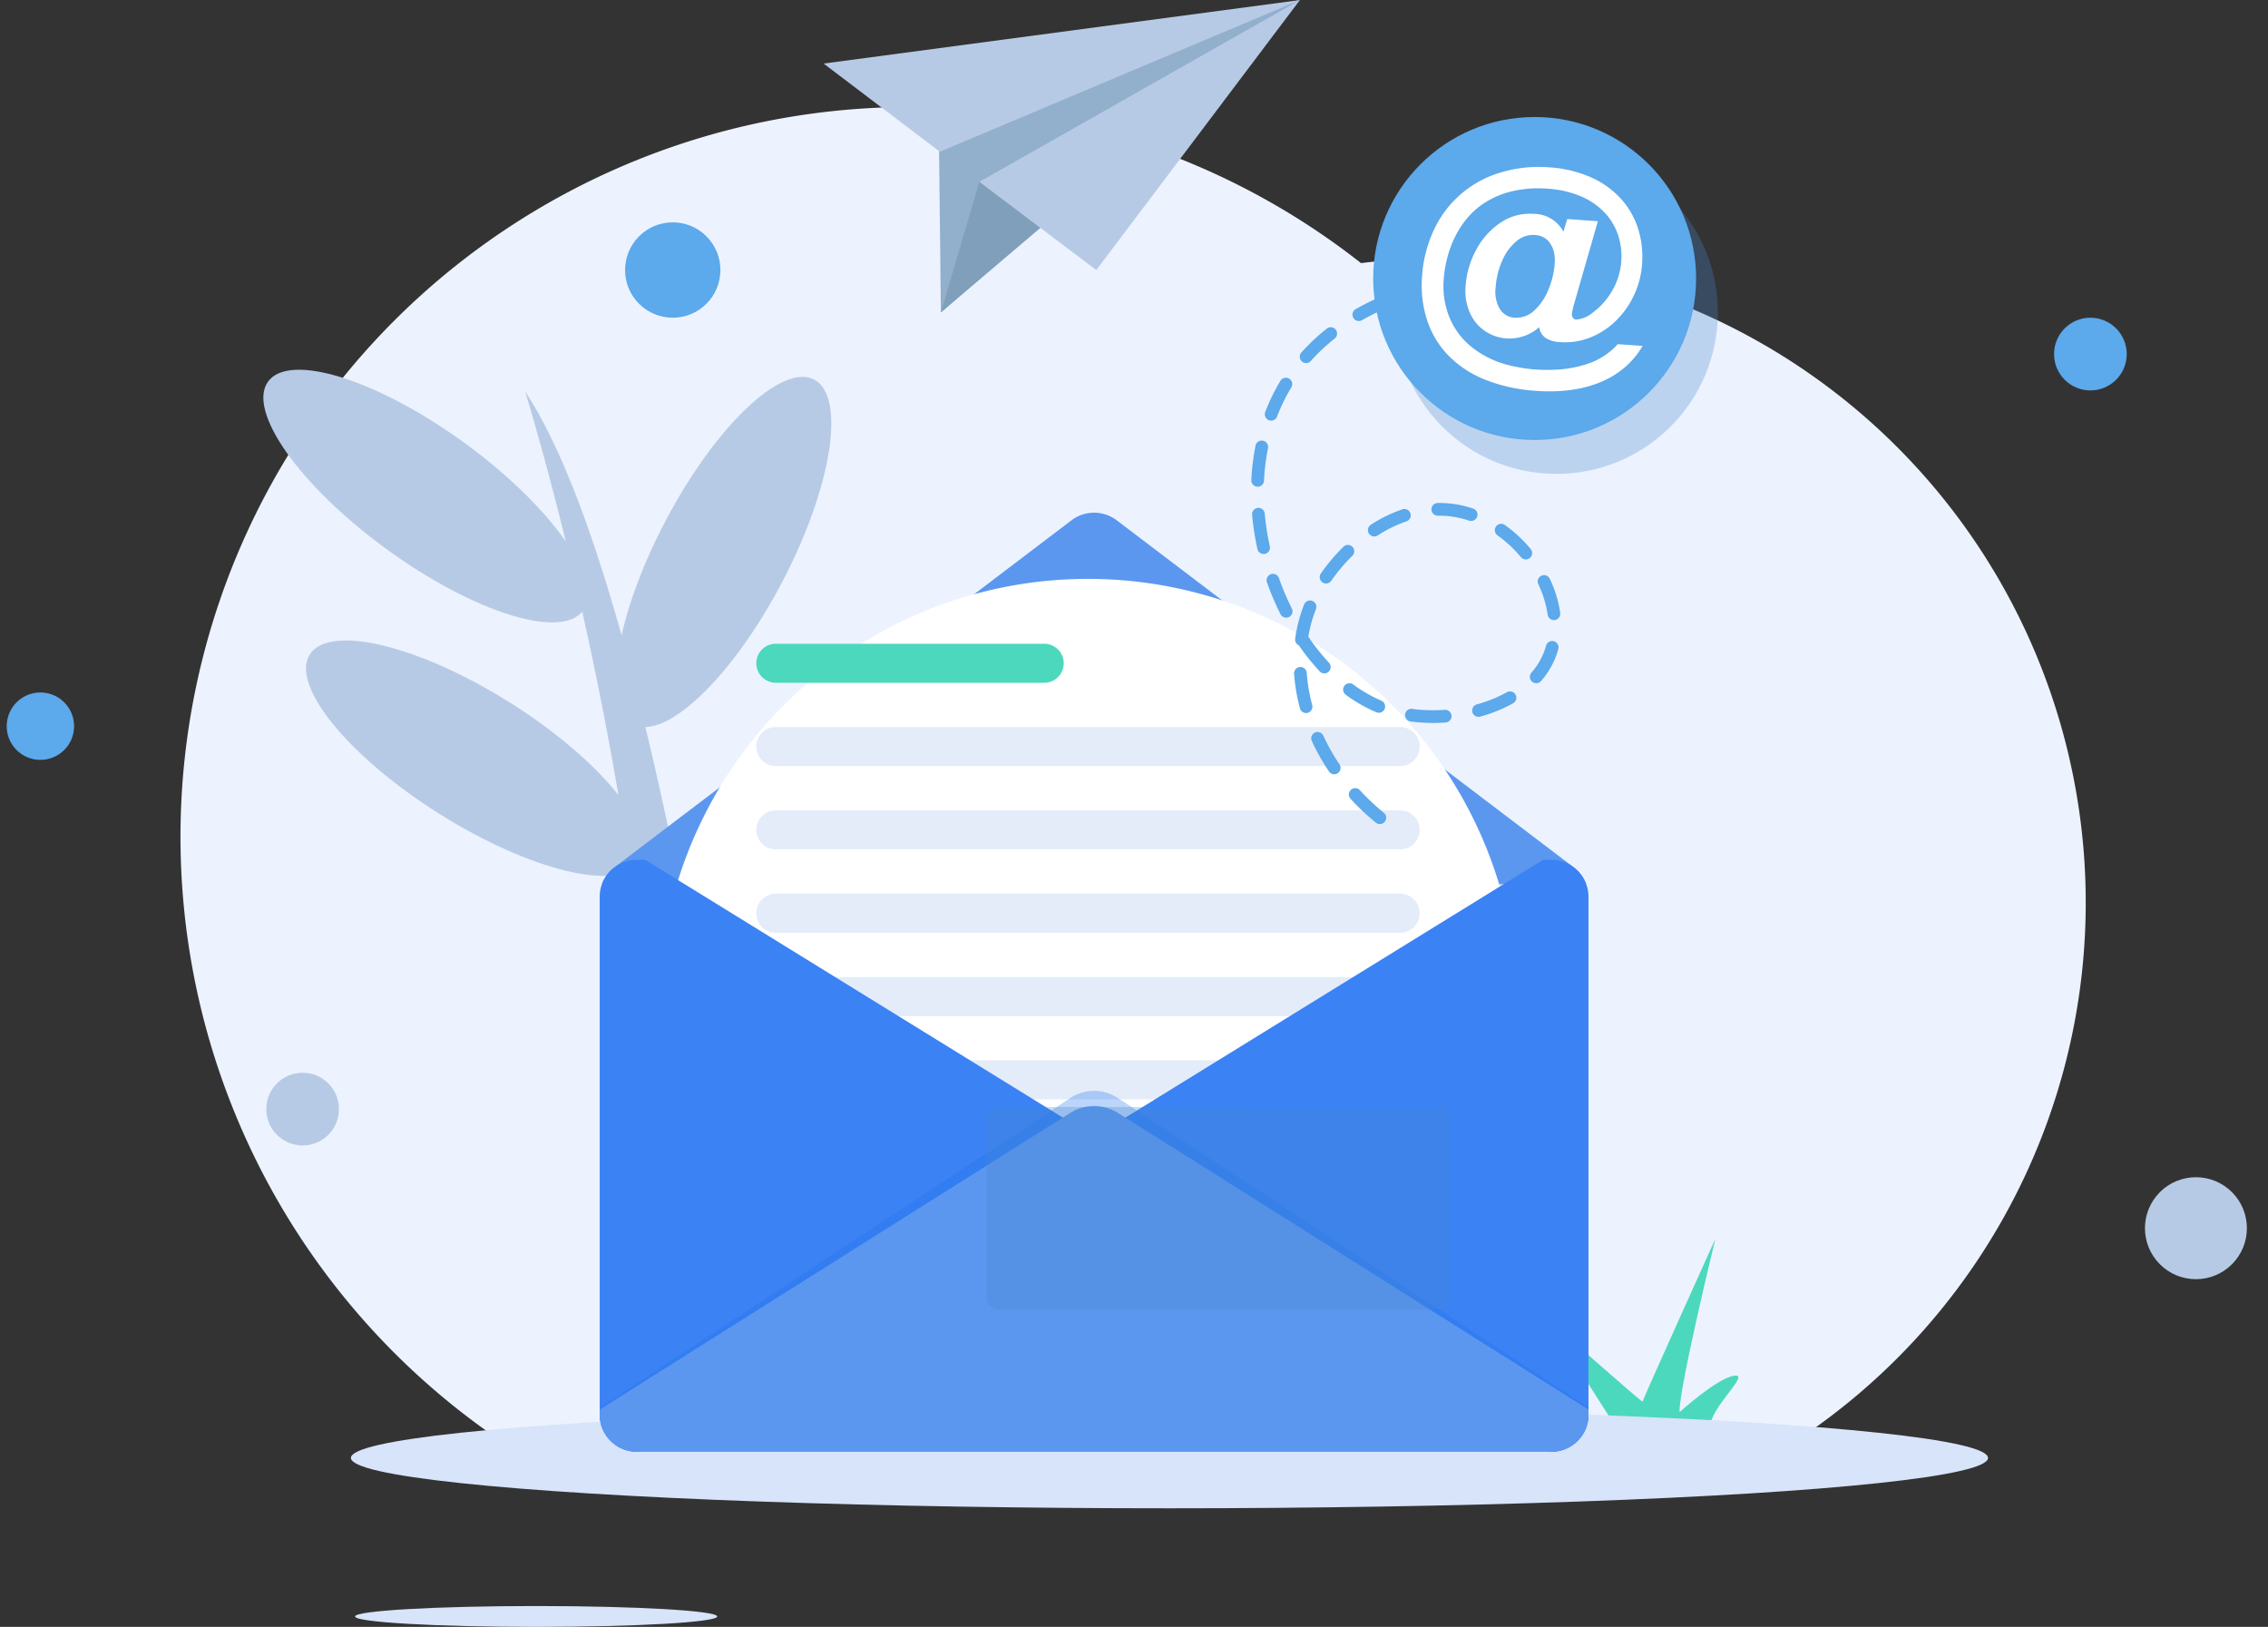 <svg xmlns="http://www.w3.org/2000/svg" width="366.275" height="262.675" viewBox="0 0 366.275 262.675">
  <rect x="0" y="0" width="366.275" height="262.675" fill="#333333" stroke="none"/>
  <g id="email-illustration" transform="translate(-540.065 -585.438)">
    <ellipse id="Ellipse_141" data-name="Ellipse 141" cx="29.243" cy="1.684" rx="29.243" ry="1.684" transform="translate(597.404 844.745)" fill="#d7e4f9"/>
    <path id="Path_8825" data-name="Path 8825" d="M1028.217,992.564a117.82,117.82,0,1,0-112.8,0Z" transform="translate(-284.783 -168.586)" fill="#ecf3fe"/>
    <path id="Path_8826" data-name="Path 8826" d="M1983.092,1230.942h94.258a104.074,104.074,0,1,0-94.258,0Z" transform="translate(-1257.389 -406.964)" fill="#ecf3fe"/>
    <path id="Path_8827" data-name="Path 8827" d="M3240.89,2768.415l-10.339-16.257s15.465,13.671,15.465,13.415,11.772-26.317,11.772-26.317-5.961,24.435-5.791,28.025c0,0,5.969-5.432,8.794-5.877s-3.882,5.1-3.875,8.356h-15.409Z" transform="translate(-2440.684 -1953.843)" fill="#4cd8bd"/>
    <ellipse id="Ellipse_142" data-name="Ellipse 142" cx="132.195" cy="8.132" rx="132.195" ry="8.132" transform="translate(596.735 812.7)" fill="#d7e4f9"/>
    <g id="Group_2416" data-name="Group 2416" transform="translate(577.104 638.448)">
      <ellipse id="Ellipse_143" data-name="Ellipse 143" cx="10.637" cy="31.442" rx="10.637" ry="31.442" transform="matrix(0.588, -0.809, 0.809, 0.588, 0, 17.203)" fill="#b7cae5"/>
      <ellipse id="Ellipse_144" data-name="Ellipse 144" cx="31.442" cy="10.637" rx="31.442" ry="10.637" transform="translate(55.777 58.992) rotate(-62.278)" fill="#b7cae5"/>
      <ellipse id="Ellipse_145" data-name="Ellipse 145" cx="10.637" cy="31.442" rx="10.637" ry="31.442" transform="matrix(0.532, -0.847, 0.847, 0.532, 7.316, 61.686)" fill="#b7cae5"/>
      <path id="Path_8828" data-name="Path 8828" d="M1453.388,1265.958s30.837,98.42,18.4,171.215h20.931S1477.581,1302.5,1453.388,1265.958Z" transform="translate(-1405.628 -1255.783)" fill="#b7cae5"/>
    </g>
    <g id="Group_2417" data-name="Group 2417" transform="translate(636.915 668.218)">
      <path id="Path_8829" data-name="Path 8829" d="M1742.871,2086.6v83.613c0,.1,0,.2-.01.31a1.441,1.441,0,0,1-.009.145c0,.044,0,.092-.01.141,0,.019,0,.038,0,.058s-.01.063-.015.092c0,.072-.019.145-.029.218s-.024.141-.039.208a.812.812,0,0,1-.024.1.221.221,0,0,1-.015.078.779.779,0,0,1-.024.1c-.015.063-.034.126-.048.184a.09.09,0,0,1-.01.033c-.034.107-.063.213-.1.315a.019.019,0,0,1,0,.015c-.02.053-.039.106-.058.155s-.039.092-.053.135a.194.194,0,0,0-.014.039c-.058.13-.116.266-.184.392-.019.039-.044.087-.068.131s-.048.082-.073.126-.044.083-.073.121c-.049.083-.1.165-.155.242-.034.053-.068.1-.1.145-.082.107-.16.213-.247.315q-.095.116-.189.218c-.063.073-.131.14-.2.208-.029.034-.063.063-.1.1a.8.8,0,0,1-.092.082c-.034.034-.073.068-.112.1-.01.01-.024.02-.034.029-.092.083-.189.16-.286.232a.146.146,0,0,0-.029.025c-.078.054-.155.112-.237.165-.029.02-.053.039-.077.053-.044.029-.087.058-.131.083a.813.813,0,0,1-.107.063c-.039.024-.077.048-.116.068a5.446,5.446,0,0,1-.853.393c-.019,0-.034.014-.053.02s-.043.015-.063.019c-.068.024-.136.049-.208.068-.121.039-.242.067-.364.1l-.189.043a1.047,1.047,0,0,1-.121.02l-.15.029c-.01,0-.015,0-.02.005l-.121.014c-.019,0-.039,0-.058,0l-.107.014c-.02,0-.038.005-.063.005l-.223.014c-.107,0-.213.01-.32.01h-147.72c-.107,0-.213,0-.32-.01l-.223-.014a2.428,2.428,0,0,1-.247-.029,1.337,1.337,0,0,1-.14-.02c-.116-.015-.232-.039-.344-.063a.647.647,0,0,1-.1-.024c-.121-.03-.242-.058-.363-.1-.073-.024-.14-.043-.208-.068a6.506,6.506,0,0,1-.94-.412l-.218-.13c-.082-.048-.165-.1-.242-.155a6.047,6.047,0,0,1-1.274-1.158q-.131-.153-.247-.32a5.713,5.713,0,0,1-.664-1.192c-.039-.1-.078-.2-.116-.3s-.068-.208-.1-.315-.058-.213-.082-.319-.044-.2-.063-.3c0-.014,0-.033-.01-.048-.014-.1-.029-.2-.038-.3,0,0,0-.014,0-.024-.01-.077-.015-.149-.02-.227-.014-.15-.019-.3-.019-.455V2086.6a5.958,5.958,0,0,1,2.18-4.616.266.266,0,0,1,.039-.029l.31-.237a5.937,5.937,0,0,1,3.454-1.1h147.72a4.1,4.1,0,0,1,.427.02.218.218,0,0,1,.077,0c.136.01.276.025.407.044l.092.014c.116.019.233.044.344.073a.529.529,0,0,1,.087.019c.14.034.276.073.412.116s.256.087.378.135a4.828,4.828,0,0,1,.509.237,2.865,2.865,0,0,1,.271.145,3.878,3.878,0,0,1,.446.291s0,0,0,0l.31.237a.266.266,0,0,1,.039.029c.082.063.155.13.228.2.058.048.111.1.164.155a5.268,5.268,0,0,1,.465.514c.068.082.13.165.189.247a5.631,5.631,0,0,1,.634,1.114c.048.106.092.218.135.329,0,0,0,.01,0,.015a5.444,5.444,0,0,1,.17.547c.024.092.044.179.063.271.014.073.029.141.039.214s.024.146.034.218a2.388,2.388,0,0,1,.029.261,1.715,1.715,0,0,1,.014.223C1742.866,2086.388,1742.871,2086.495,1742.871,2086.6Z" transform="translate(-1583.186 -2024.572)" fill="#dfe5ea"/>
      <path id="Path_8830" data-name="Path 8830" d="M1746.014,1536.991H1587.047a5.977,5.977,0,0,1,1.821-2.572.291.291,0,0,1,.039-.029l.31-.237,73.65-55.907a6.053,6.053,0,0,1,7.328,0l73.645,55.907c0-.005,0,0,0,0l.31.237a.247.247,0,0,1,.039.029c.083.063.155.131.228.2.058.048.111.1.164.155a5.179,5.179,0,0,1,.465.513q.1.123.189.247a5.6,5.6,0,0,1,.634,1.114c.048.107.092.218.136.329C1746.009,1536.982,1746.014,1536.986,1746.014,1536.991Z" transform="translate(-1586.688 -1477.011)" fill="#5b97ef"/>
      <path id="Rectangle_686" data-name="Rectangle 686" d="M69.363,0h0a69.363,69.363,0,0,1,69.363,69.363v67.219a0,0,0,0,1,0,0H0a0,0,0,0,1,0,0V69.363A69.363,69.363,0,0,1,69.363,0Z" transform="translate(9.494 10.685)" fill="#fff"/>
      <path id="Rectangle_687" data-name="Rectangle 687" d="M3.148,0H103.98a3.148,3.148,0,0,1,3.148,3.148v0A3.149,3.149,0,0,1,103.98,6.3H3.148A3.148,3.148,0,0,1,0,3.149v0A3.148,3.148,0,0,1,3.148,0Z" transform="translate(25.292 34.611)" fill="#e4ecf9"/>
      <path id="Rectangle_688" data-name="Rectangle 688" d="M3.148,0H103.98a3.148,3.148,0,0,1,3.148,3.148v0A3.148,3.148,0,0,1,103.98,6.3H3.148A3.148,3.148,0,0,1,0,3.149v0A3.148,3.148,0,0,1,3.148,0Z" transform="translate(25.292 48.063)" fill="#e4ecf9"/>
      <path id="Rectangle_689" data-name="Rectangle 689" d="M3.148,0H103.98a3.148,3.148,0,0,1,3.148,3.148v0A3.148,3.148,0,0,1,103.98,6.3H3.148A3.148,3.148,0,0,1,0,3.148v0A3.148,3.148,0,0,1,3.148,0Z" transform="translate(25.292 61.516)" fill="#e4ecf9"/>
      <path id="Rectangle_690" data-name="Rectangle 690" d="M3.148,0H103.98a3.149,3.149,0,0,1,3.149,3.149v0A3.148,3.148,0,0,1,103.98,6.3H3.148A3.148,3.148,0,0,1,0,3.149v0A3.148,3.148,0,0,1,3.148,0Z" transform="translate(25.292 74.968)" fill="#e4ecf9"/>
      <path id="Rectangle_691" data-name="Rectangle 691" d="M3.148,0H103.98a3.149,3.149,0,0,1,3.149,3.149v0A3.148,3.148,0,0,1,103.98,6.3H3.148A3.148,3.148,0,0,1,0,3.149v0A3.148,3.148,0,0,1,3.148,0Z" transform="translate(25.292 88.42)" fill="#e4ecf9"/>
      <path id="Path_8831" data-name="Path 8831" d="M1663.031,2130.646v0a3.909,3.909,0,0,1-.824.678l-72.71,44.863h-.329a5.839,5.839,0,0,1-1.734-.257c-.078-.024-.155-.048-.228-.072a5.931,5.931,0,0,1-2.465-1.633c-.063-.068-.126-.141-.189-.218a5.6,5.6,0,0,1-.5-.7c-.053-.082-.1-.165-.145-.247s-.092-.174-.131-.262a5.952,5.952,0,0,1-.591-2.591V2086.6a5.958,5.958,0,0,1,2.18-4.616.266.266,0,0,1,.039-.029l.31-.237a5.937,5.937,0,0,1,3.454-1.1h1.366l6.384,3.938,58.852,36.314,2.214,1.365,4.223,2.606a3.916,3.916,0,0,1,.824.678v0A3.828,3.828,0,0,1,1663.031,2130.646Z" transform="translate(-1583.186 -2024.572)" fill="#3b82f4"/>
      <path id="Path_8832" data-name="Path 8832" d="M2513.334,2086.6v83.613c0,.1,0,.2-.009.31,0,.049-.005.1-.01.145s0,.092-.01.141c0,.019,0,.038,0,.058s-.01.063-.015.092c0,.072-.02.145-.028.218s-.024.141-.039.208c0,.01-.005.024-.005.033a.436.436,0,0,1-.019.069.231.231,0,0,1-.014.078,1.02,1.02,0,0,1-.025.1c-.014.063-.029.121-.048.184a.077.077,0,0,1-.011.033c-.029.107-.062.213-.1.315a.019.019,0,0,1,0,.015c-.02.053-.033.1-.058.155s-.034.087-.053.135a.342.342,0,0,0-.015.039c-.058.13-.116.266-.184.392-.02.039-.043.087-.068.131s-.049.082-.073.126-.043.083-.073.121c-.048.083-.1.165-.155.242-.034.053-.068.1-.1.145-.082.112-.165.213-.247.315q-.094.116-.188.218c-.063.073-.131.14-.2.208-.029.034-.063.063-.1.1a.72.72,0,0,1-.091.082c-.034.034-.072.068-.111.1-.009.01-.024.02-.034.029-.092.083-.188.16-.286.232a.14.14,0,0,0-.03.025c-.077.054-.155.112-.237.165-.029.02-.053.039-.077.053-.044.029-.088.058-.131.083a.731.731,0,0,1-.106.063,1.28,1.28,0,0,1-.116.068,5.432,5.432,0,0,1-.852.393.473.473,0,0,0-.054.02c-.02,0-.044.015-.062.019-.068.024-.136.049-.209.068-.121.039-.242.067-.363.1l-.189.043a1.058,1.058,0,0,1-.121.02l-.15.029h-.014c-.044.005-.088.015-.126.02-.02,0-.039,0-.059,0l-.106.014c-.02,0-.039.005-.063.005l-.223.014c-.107,0-.213.01-.32.01h-.329l-72.71-44.863a3.757,3.757,0,0,1-.818-.678v0a3.816,3.816,0,0,1,0-5.125v0a3.763,3.763,0,0,1,.818-.678l4.219-2.606,2.214-1.365,58.856-36.314,6.384-3.938h1.366a4.082,4.082,0,0,1,.426.02.217.217,0,0,1,.077,0c.136.01.277.025.407.044l.092.014c.116.019.232.044.344.073a.518.518,0,0,1,.087.019c.141.034.276.073.412.116s.257.087.378.135a4.905,4.905,0,0,1,.508.237,2.9,2.9,0,0,1,.271.145,3.917,3.917,0,0,1,.445.291s0,0,0,0l.31.237a.264.264,0,0,1,.039.029,2.965,2.965,0,0,1,.228.2c.058.048.112.1.165.155a5.217,5.217,0,0,1,.465.514c.068.082.131.165.189.247a5.6,5.6,0,0,1,.634,1.114c.049.106.093.218.135.329,0,0,.005.01.005.015a5.573,5.573,0,0,1,.169.547c.024.092.044.179.063.271.015.073.029.141.039.214s.023.146.033.218a2.36,2.36,0,0,1,.029.261,1.805,1.805,0,0,1,.015.223C2513.33,2086.388,2513.334,2086.495,2513.334,2086.6Z" transform="translate(-2353.65 -2024.572)" fill="#3b82f4"/>
      <path id="Path_8833" data-name="Path 8833" d="M1742.871,2533.612v.87a6.118,6.118,0,0,1-5.982,6.244h-147.72a6.118,6.118,0,0,1-5.982-6.244v-.87l75.979-49.989a6.982,6.982,0,0,1,7.721,0Z" transform="translate(-1583.186 -2389.106)" fill="#2074ef" opacity="0.3" style="mix-blend-mode: multiply;isolation: isolate"/>
      <path id="Path_8834" data-name="Path 8834" d="M1742.871,2557.814v.833a5.982,5.982,0,0,1-5.982,5.981h-147.72a5.982,5.982,0,0,1-5.982-5.981v-.833l75.979-47.89a7.239,7.239,0,0,1,7.721,0Z" transform="translate(-1583.186 -2413.01)" fill="#5b97ef"/>
      <path id="Rectangle_692" data-name="Rectangle 692" d="M3.148,0H46.5a3.148,3.148,0,0,1,3.148,3.148v0A3.148,3.148,0,0,1,46.5,6.3H3.148A3.148,3.148,0,0,1,0,3.148v0A3.148,3.148,0,0,1,3.148,0Z" transform="translate(25.292 21.159)" fill="#4cd8bd"/>
    </g>
    <path id="Path_8835" data-name="Path 8835" d="M2737.358,1152.538a1.022,1.022,0,0,1-.648-.231,39.435,39.435,0,0,1-4.081-3.848,1.025,1.025,0,1,1,1.51-1.387,37.348,37.348,0,0,0,3.869,3.647,1.025,1.025,0,0,1-.65,1.819ZM2730,1144.5a1.025,1.025,0,0,1-.851-.453,35.364,35.364,0,0,1-2.764-4.9,1.025,1.025,0,1,1,1.86-.861,33.391,33.391,0,0,0,2.6,4.615,1.025,1.025,0,0,1-.849,1.6Zm15.951-8.289h0a27.111,27.111,0,0,1-3.629-.24,1.025,1.025,0,1,1,.275-2.032,25,25,0,0,0,3.354.221h0c.625,0,1.261-.023,1.892-.067a1.025,1.025,0,0,1,.144,2.045C2747.308,1136.189,2746.623,1136.214,2745.95,1136.214Zm7.348-.983a1.025,1.025,0,0,1-.272-2.014,21.624,21.624,0,0,0,4.828-1.95,1.025,1.025,0,1,1,1,1.788,23.664,23.664,0,0,1-5.287,2.139A1.029,1.029,0,0,1,2753.3,1135.231Zm-27.852-.617a1.026,1.026,0,0,1-.99-.76,30.053,30.053,0,0,1-.947-5.574,1.025,1.025,0,1,1,2.045-.148,27.91,27.91,0,0,0,.884,5.192,1.026,1.026,0,0,1-.991,1.291Zm11.745-.043a1.018,1.018,0,0,1-.4-.08,24.253,24.253,0,0,1-4.941-2.834,1.025,1.025,0,0,1,1.215-1.652,22.191,22.191,0,0,0,4.52,2.6,1.025,1.025,0,0,1-.4,1.971Zm25.422-4.771a1.025,1.025,0,0,1-.772-1.7,11.057,11.057,0,0,0,2.163-3.718c.071-.21.137-.426.2-.642a1.025,1.025,0,1,1,1.98.536c-.07.257-.148.514-.233.765a13.108,13.108,0,0,1-2.558,4.405A1.023,1.023,0,0,1,2762.614,1129.8Zm-34.218-1.588a1.022,1.022,0,0,1-.75-.326,36.78,36.78,0,0,1-3.363-4.2,1.026,1.026,0,0,1-.595-1.077,24.248,24.248,0,0,1,1.441-5.511,1.025,1.025,0,1,1,1.907.752,22.058,22.058,0,0,0-1.225,4.443c.011.014.02.028.031.042a34.931,34.931,0,0,0,3.3,4.154,1.025,1.025,0,0,1-.749,1.725Zm37.079-8.6a1.025,1.025,0,0,1-1.014-.883,17.055,17.055,0,0,0-1.506-4.913,1.025,1.025,0,1,1,1.854-.877,19.114,19.114,0,0,1,1.682,5.505,1.026,1.026,0,0,1-.873,1.158A1.037,1.037,0,0,1,2765.475,1119.612Zm-43.242-.392a1.027,1.027,0,0,1-.917-.566,45.314,45.314,0,0,1-2.186-5.147,1.025,1.025,0,1,1,1.933-.684,43.167,43.167,0,0,0,2.087,4.912,1.025,1.025,0,0,1-.458,1.376A1.014,1.014,0,0,1,2722.233,1119.22Zm6.444-5.523a1.025,1.025,0,0,1-.842-1.609,29.91,29.91,0,0,1,3.65-4.321,1.025,1.025,0,1,1,1.436,1.465,27.863,27.863,0,0,0-3.4,4.024A1.024,1.024,0,0,1,2728.677,1113.7Zm32.259-3.884a1.023,1.023,0,0,1-.787-.368,20.339,20.339,0,0,0-3.805-3.535,1.026,1.026,0,0,1,1.19-1.671,22.416,22.416,0,0,1,4.189,3.89,1.025,1.025,0,0,1-.787,1.683Zm-42.345-.876a1.025,1.025,0,0,1-1-.8,43.929,43.929,0,0,1-.86-5.529,1.025,1.025,0,1,1,2.042-.184,41.941,41.941,0,0,0,.82,5.271,1.027,1.027,0,0,1-1,1.247Zm17.869-2.833a1.025,1.025,0,0,1-.557-1.886,23.123,23.123,0,0,1,5.128-2.506,1.026,1.026,0,0,1,.656,1.943,21.045,21.045,0,0,0-4.672,2.285A1.02,1.02,0,0,1,2736.46,1106.1Zm15.637-2.5a1.023,1.023,0,0,1-.326-.053c-.21-.071-.424-.137-.635-.2a15.052,15.052,0,0,0-4.185-.6l-.216,0a1.025,1.025,0,0,1-.029-2.051,17.179,17.179,0,0,1,5,.674c.239.069.48.145.718.224a1.025,1.025,0,0,1-.326,2Zm-34.465-5.534h-.05a1.025,1.025,0,0,1-.975-1.073,37.409,37.409,0,0,1,.682-5.576,1.026,1.026,0,0,1,2.011.405,35.17,35.17,0,0,0-.645,5.269A1.025,1.025,0,0,1,2717.633,1098.072Zm2.177-10.669a1.04,1.04,0,0,1-.367-.068,1.027,1.027,0,0,1-.591-1.325,31.642,31.642,0,0,1,2.02-4.285c.15-.264.3-.527.46-.785a1.026,1.026,0,0,1,1.753,1.064c-.146.24-.292.487-.43.732a29.542,29.542,0,0,0-1.887,4.007A1.026,1.026,0,0,1,2719.81,1087.4Zm5.645-9.29a1.026,1.026,0,0,1-.765-1.708,32.938,32.938,0,0,1,4.105-3.861,1.025,1.025,0,1,1,1.273,1.607,30.892,30.892,0,0,0-3.848,3.62A1.024,1.024,0,0,1,2725.455,1078.112Zm8.512-6.791a1.025,1.025,0,0,1-.509-1.916,42.969,42.969,0,0,1,5.041-2.441,1.025,1.025,0,0,1,.775,1.9,41,41,0,0,0-4.8,2.324A1.024,1.024,0,0,1,2733.966,1071.322Zm10.095-4.153a1.025,1.025,0,0,1-.277-2.012,54.2,54.2,0,0,1,5.441-1.23,1.025,1.025,0,0,1,.349,2.021,52.134,52.134,0,0,0-5.235,1.183A1.03,1.03,0,0,1,2744.061,1067.168Z" transform="translate(-1974.456 -434.048)" fill="#5ca9eb"/>
    <g id="Group_2420" data-name="Group 2420" transform="translate(754.541 599.002)">
      <circle id="Ellipse_146" data-name="Ellipse 146" cx="26.076" cy="26.076" r="26.076" transform="translate(0 36.877) rotate(-45)" fill="#4786d1" opacity="0.29" style="mix-blend-mode: multiply;isolation: isolate"/>
      <g id="Group_2419" data-name="Group 2419" transform="translate(7.289 5.329)">
        <circle id="Ellipse_147" data-name="Ellipse 147" cx="26.076" cy="26.076" r="26.076" fill="#5ca9eb"/>
        <g id="Group_2418" data-name="Group 2418" transform="translate(7.845 8.065)">
          <path id="Path_8836" data-name="Path 8836" d="M3035.945,886.242l.617-2.048,4.949.352-3.806,13.24a10.719,10.719,0,0,0-.383,1.669.987.987,0,0,0,.168.69.665.665,0,0,0,.5.28,4.661,4.661,0,0,0,2.71-1.136,11.476,11.476,0,0,0,3.05-3.4,11.007,11.007,0,0,0,.993-9.191,9.873,9.873,0,0,0-2.22-3.625,11.465,11.465,0,0,0-3.821-2.571,16.348,16.348,0,0,0-5.313-1.207,18.768,18.768,0,0,0-5.663.4,14.222,14.222,0,0,0-4.644,1.969,12.854,12.854,0,0,0-3.487,3.454,16.032,16.032,0,0,0-2.045,4.113,19,19,0,0,0-.937,4.7,13.465,13.465,0,0,0,.865,5.988,11.968,11.968,0,0,0,3.412,4.747,15.369,15.369,0,0,0,5.732,2.99,24.888,24.888,0,0,0,7.815.867,18.636,18.636,0,0,0,5.99-1.157,11.593,11.593,0,0,0,4.31-2.972l3.994.284a13.324,13.324,0,0,1-2.8,3.4,14.441,14.441,0,0,1-3.854,2.392,19.131,19.131,0,0,1-4.823,1.306,26.987,26.987,0,0,1-5.721.158,26.67,26.67,0,0,1-8.219-1.8,17.074,17.074,0,0,1-5.967-3.929,14.822,14.822,0,0,1-3.428-5.709,18.3,18.3,0,0,1-.8-7.076,20.721,20.721,0,0,1,1.862-7.368,17.2,17.2,0,0,1,10.66-9.323,21.308,21.308,0,0,1,8.062-.877,19.71,19.71,0,0,1,6.459,1.505,14.518,14.518,0,0,1,4.877,3.353,13.05,13.05,0,0,1,2.905,4.852,15.185,15.185,0,0,1,.7,5.976,14.215,14.215,0,0,1-4.137,9,12.544,12.544,0,0,1-4.163,2.756,10.955,10.955,0,0,1-4.972.768,4.548,4.548,0,0,1-2.326-.684,2.55,2.55,0,0,1-1.008-1.721,7.287,7.287,0,0,1-3.895,1.767,7.009,7.009,0,0,1-4.078-.686,6.847,6.847,0,0,1-3.02-2.975,8.725,8.725,0,0,1-.89-4.849,14.191,14.191,0,0,1,1.678-5.7,11.993,11.993,0,0,1,3.932-4.412,8.39,8.39,0,0,1,5.407-1.443A5.42,5.42,0,0,1,3035.945,886.242ZM3025,895.225a5.515,5.515,0,0,0,.692,3.517,2.977,2.977,0,0,0,2.371,1.375,4.178,4.178,0,0,0,3.2-1.185,9.142,9.142,0,0,0,2.287-3.408,13.509,13.509,0,0,0,.989-4.1,6.34,6.34,0,0,0-.107-1.807,4.241,4.241,0,0,0-.594-1.446,3.039,3.039,0,0,0-1.042-.988,3.373,3.373,0,0,0-1.45-.414,4.17,4.17,0,0,0-3.063,1.073,8.414,8.414,0,0,0-2.272,3.192A12.907,12.907,0,0,0,3025,895.225Z" transform="translate(-3013.068 -875.787)" fill="#fff"/>
        </g>
      </g>
    </g>
    <path id="Path_8837" data-name="Path 8837" d="M2329.5,2510.455l-71.348-.012a1.853,1.853,0,0,0-1.848,1.847l0,28.983a1.853,1.853,0,0,0,1.847,1.847l71.348.012a1.852,1.852,0,0,0,1.847-1.847l.005-28.982A1.852,1.852,0,0,0,2329.5,2510.455Z" transform="translate(-1556.889 -1746.274)" fill="#4786d1" opacity="0.29" style="mix-blend-mode: multiply;isolation: isolate"/>
    <g id="Group_2422" data-name="Group 2422" transform="translate(673.076 585.438)">
      <g id="Group_2421" data-name="Group 2421" transform="translate(0 0)">
        <path id="Path_8838" data-name="Path 8838" d="M2172.477,635.879l-.426-38.027,58.4-12.414Z" transform="translate(-2153.537 -585.438)" fill="#92afcc"/>
        <path id="Path_8839" data-name="Path 8839" d="M1991.426,609.943c.3-.148,58.143-24.5,58.143-24.5L1972.651,595.7Z" transform="translate(-1972.651 -585.439)" fill="#b7cae5"/>
        <path id="Path_8840" data-name="Path 8840" d="M2182.854,886.578l-6.21,21.084,26.635-22.624Z" transform="translate(-2157.704 -857.221)" fill="#7f9fba"/>
        <path id="Path_8841" data-name="Path 8841" d="M2243.53,614.8l18.89,14.243,32.878-43.6Z" transform="translate(-2218.38 -585.438)" fill="#b7cae5"/>
      </g>
    </g>
    <circle id="Ellipse_148" data-name="Ellipse 148" cx="5.87" cy="5.87" r="5.87" transform="translate(871.787 636.736)" fill="#5ca9eb"/>
    <circle id="Ellipse_149" data-name="Ellipse 149" cx="5.87" cy="5.87" r="5.87" transform="translate(580.639 764.514) rotate(-45)" fill="#b7cae5"/>
    <circle id="Ellipse_150" data-name="Ellipse 150" cx="7.698" cy="7.698" r="7.698" transform="translate(637.824 629.038) rotate(-45)" fill="#5ca9eb"/>
    <circle id="Ellipse_151" data-name="Ellipse 151" cx="5.443" cy="5.443" r="5.443" transform="translate(540.065 706.77) rotate(-77.049)" fill="#5ca9eb"/>
    <circle id="Ellipse_152" data-name="Ellipse 152" cx="8.231" cy="8.231" r="8.231" transform="translate(883.059 783.741) rotate(-45)" fill="#b7cae5"/>
  </g>
</svg>
